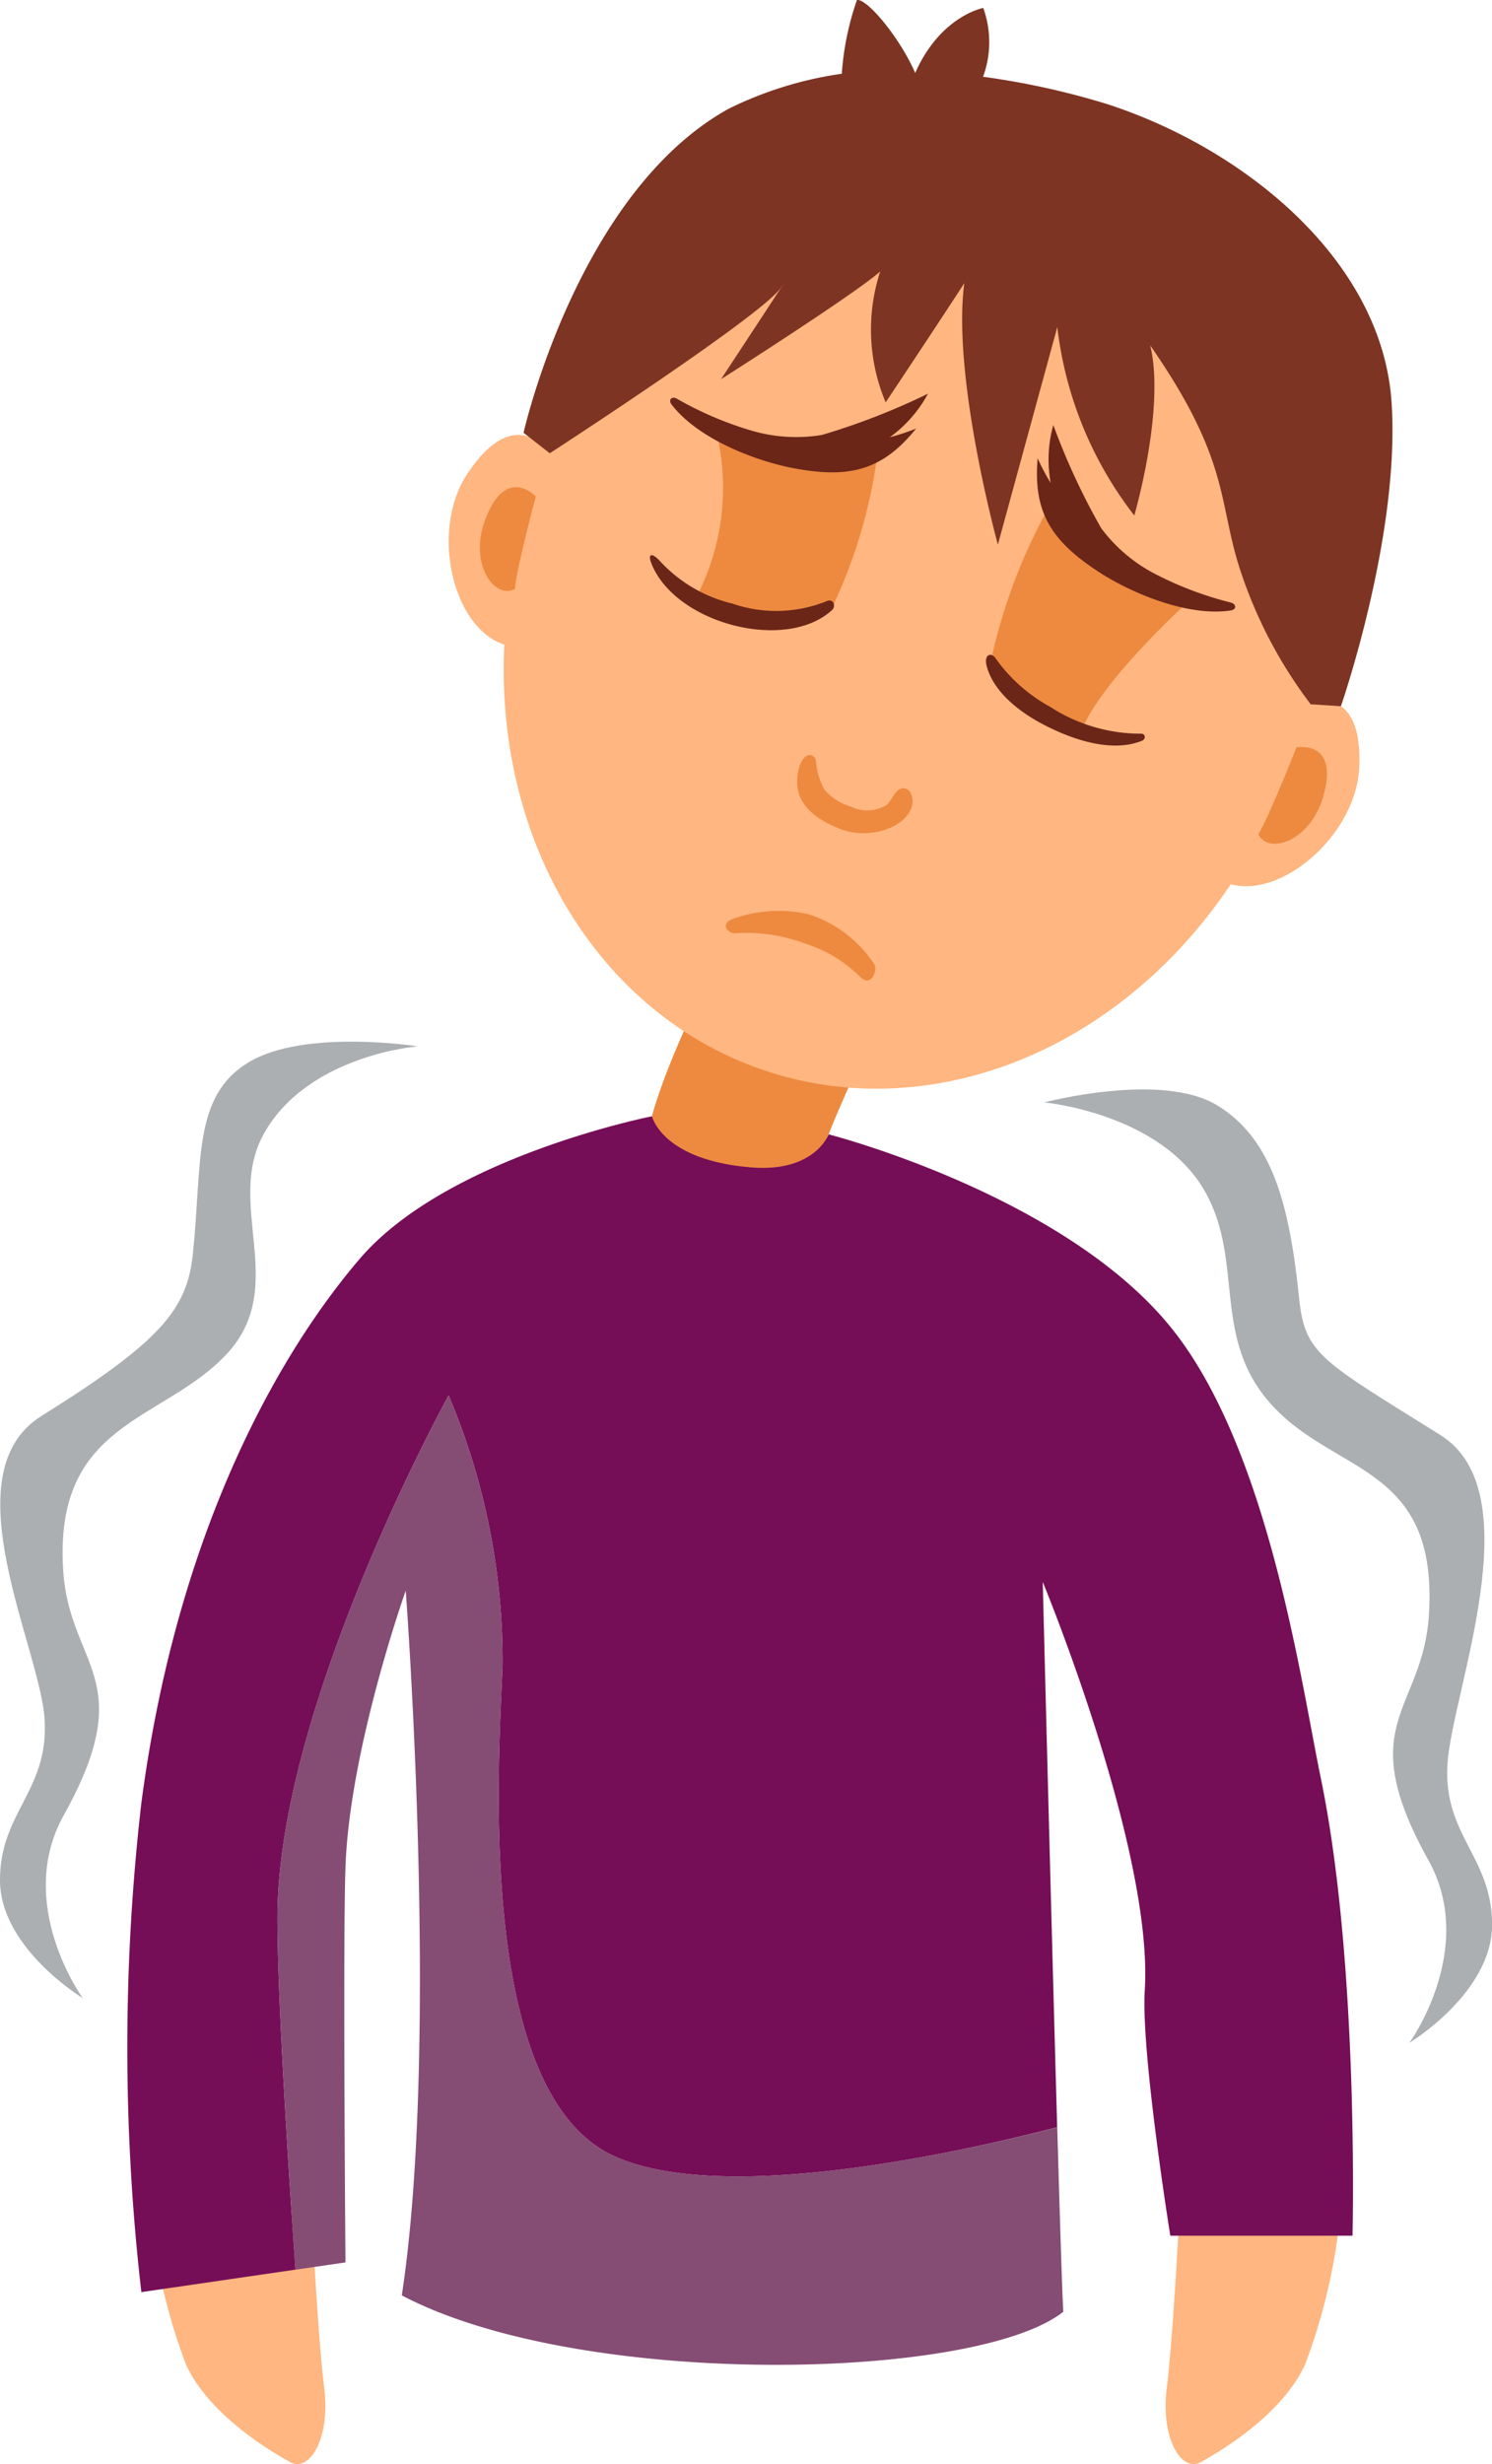<svg xmlns="http://www.w3.org/2000/svg" id="Group_12127" data-name="Group 12127" width="88.901" height="146.8" viewBox="0 0 88.901 146.8"><g id="Group_6829" data-name="Group 6829" transform="translate(22.938)"><g id="Group_6814" data-name="Group 6814" transform="translate(13.648 55.872)"><path id="Path_3377" data-name="Path 3377" d="M388.1,261.981l-4.285-1.414c-1.611-.532-1.364-3.555-1.895-1.944,0,0-3.429,6.284-4.516,10.6a53.838,53.838,0,0,1-1.989,7.008,3.072,3.072,0,0,0,1.955,3.879l4.285,1.414a3.072,3.072,0,0,0,3.879-1.955s.495-2.386.64-3.378c.709-4.814,4.412-11.938,4.412-11.938C391.121,262.638,389.715,262.513,388.1,261.981Z" transform="translate(-375.264 -258.155)" fill="#ed8a40"></path></g><g id="Group_6815" data-name="Group 6815" transform="translate(0 3.692)"><ellipse id="Ellipse_78" data-name="Ellipse 78" cx="27.71" cy="23.931" rx="27.71" ry="23.931" transform="matrix(0.313, -0.95, 0.95, 0.313, 0, 52.632)" fill="#ffb680"></ellipse></g><g id="Group_6816" data-name="Group 6816" transform="translate(3.797 25.913)"><path id="Path_3378" data-name="Path 3378" d="M375.307,240.446s-2.115-4.064-5.287.7c-2.308,3.47-.8,9.573,2.515,10.256S375.307,240.446,375.307,240.446Z" transform="translate(-368.91 -238.832)" fill="#ffb680"></path></g><g id="Group_6817" data-name="Group 6817" transform="translate(49.178 41.706)"><path id="Path_3379" data-name="Path 3379" d="M403.221,249.36s4.116-2.009,3.831,3.712c-.208,4.163-5.054,8.169-8.122,6.746S403.221,249.36,403.221,249.36Z" transform="translate(-398.181 -249.018)" fill="#ffb680"></path></g><g id="Group_6818" data-name="Group 6818" transform="translate(18.482 25.532)"><path id="Path_3380" data-name="Path 3380" d="M379.6,238.586a14.151,14.151,0,0,1-1.217,10.18,6.924,6.924,0,0,0,8.259.27,30.41,30.41,0,0,0,2.705-9.811A13.748,13.748,0,0,1,379.6,238.586Z" transform="translate(-378.382 -238.586)" fill="#ed8a40"></path></g><g id="Group_6819" data-name="Group 6819" transform="translate(36.091 29.617)"><path id="Path_3381" data-name="Path 3381" d="M401.521,247.441s-5.267,4.76-6.375,7.727c-4.265-1.493-5.406-4.118-5.406-4.118a33.2,33.2,0,0,1,3.811-9.829C395.393,245.007,401.521,247.441,401.521,247.441Z" transform="translate(-389.74 -241.221)" fill="#ed8a40"></path></g><g id="Group_6820" data-name="Group 6820" transform="translate(16.992 23.456)"><path id="Path_3382" data-name="Path 3382" d="M392.081,239.32a12.583,12.583,0,0,1-1.581.522.166.166,0,0,1,.023-.012,7.711,7.711,0,0,0,2.26-2.583,40.829,40.829,0,0,1-6.319,2.456,9.425,9.425,0,0,1-4.065-.22,20.743,20.743,0,0,1-4.556-1.927c-.3-.188-.564.039-.335.336,1.631,2.121,5.178,3.415,7.367,3.812C388.047,242.279,390.035,241.861,392.081,239.32Z" transform="translate(-377.421 -237.247)" fill="#6b2618"></path></g><g id="Group_6821" data-name="Group 6821" transform="translate(38.849 25.321)"><path id="Path_3383" data-name="Path 3383" d="M391.561,240.431a12.215,12.215,0,0,0,.78,1.473.243.243,0,0,0-.008-.026,7.685,7.685,0,0,1,.16-3.428,40.643,40.643,0,0,0,2.856,6.149,9.4,9.4,0,0,0,3.085,2.657,20.778,20.778,0,0,0,4.62,1.767c.349.076.381.419.008.474-2.646.4-6.1-1.124-7.953-2.355C392.422,245.36,391.276,243.682,391.561,240.431Z" transform="translate(-391.519 -238.45)" fill="#6b2618"></path></g><g id="Group_6822" data-name="Group 6822" transform="translate(8.261 0)"><path id="Path_3384" data-name="Path 3384" d="M398.049,238.986c-.746,5.6,2,15.578,2,15.578L403.59,241.6a22.533,22.533,0,0,0,4.589,11.231c1-3.656,1.549-7.69.947-10.135,4.912,7.068,3.975,9.4,5.474,13.713a27.211,27.211,0,0,0,4.088,7.667l1.8.115s3.546-10.189,3.019-18.1c-.566-8.5-8.823-15.141-16.942-17.77a45.953,45.953,0,0,0-7.4-1.629,5.978,5.978,0,0,0,.012-4.1s-2.544.462-4.056,3.874c-.854-1.992-2.8-4.4-3.467-4.355a16.737,16.737,0,0,0-.905,4.4A22.291,22.291,0,0,0,384,228.6c-9.006,4.994-12.214,19.3-12.214,19.3l1.561,1.222s12.662-8.208,13.77-9.863-3.564,5.451-3.564,5.451,8.022-5.105,9.484-6.42a11.178,11.178,0,0,0,.326,7.8S396.52,241.347,398.049,238.986Z" transform="translate(-371.789 -222.118)" fill="#7e3422"></path></g><g id="Group_6823" data-name="Group 6823" transform="translate(52.035 44.502)"><path id="Path_3385" data-name="Path 3385" d="M402.3,250.845s-1.645,4.183-2.273,5.177c.6,1.229,3.084.436,3.863-2.228C404.892,250.362,402.3,250.845,402.3,250.845Z" transform="translate(-400.024 -250.822)" fill="#ed8a40"></path></g><g id="Group_6824" data-name="Group 6824" transform="translate(5.655 29.025)"><path id="Path_3386" data-name="Path 3386" d="M373.443,241.393s-1.167,4.341-1.254,5.513c-1.209.634-2.738-1.484-1.78-4.088C371.645,239.459,373.443,241.393,373.443,241.393Z" transform="translate(-370.108 -240.839)" fill="#ed8a40"></path></g><g id="Group_6825" data-name="Group 6825" transform="translate(24.561 44.985)"><path id="Path_3387" data-name="Path 3387" d="M389.053,253.37a.481.481,0,0,0-.74-.143c-.288.254-.406.64-.691.885a2.209,2.209,0,0,1-2.126.087,3.281,3.281,0,0,1-1.583-1.028,4.186,4.186,0,0,1-.49-1.695c-.126-.509-.733-.5-.986.358-.665,2.274,1.268,3.246,2.507,3.729a4.014,4.014,0,0,0,3.144-.212C388.822,254.965,389.452,254.184,389.053,253.37Z" transform="translate(-382.303 -251.133)" fill="#ed8a40"></path></g><g id="Group_6826" data-name="Group 6826" transform="translate(20.307 54.266)"><path id="Path_3388" data-name="Path 3388" d="M388.407,260.3a7.371,7.371,0,0,0-3.925-2.984,8.091,8.091,0,0,0-4.5.281c-.771.285-.327.842.11.856a10.049,10.049,0,0,1,4.2.617,8.1,8.1,0,0,1,3.274,1.981C388.233,261.731,388.629,260.609,388.407,260.3Z" transform="translate(-379.559 -257.12)" fill="#ed8a40"></path></g><g id="Group_6827" data-name="Group 6827" transform="translate(15.79 33.076)"><path id="Path_3389" data-name="Path 3389" d="M387.192,246.182a8.013,8.013,0,0,1-5.617.16,8.6,8.6,0,0,1-4.36-2.566c-.443-.474-.729-.443-.474.191,1.422,3.553,7.975,5.279,10.742,2.763C387.765,246.472,387.558,246.029,387.192,246.182Z" transform="translate(-376.645 -243.452)" fill="#6b2618"></path></g><g id="Group_6828" data-name="Group 6828" transform="translate(35.813 39.005)"><path id="Path_3390" data-name="Path 3390" d="M398.785,251.981a9.914,9.914,0,0,1-5.4-1.6,9.628,9.628,0,0,1-3.26-2.9c-.239-.357-.738-.257-.505.543.468,1.6,2.1,2.752,3.357,3.409,1.608.842,4.009,1.722,5.874.971C399.118,252.287,399.057,251.961,398.785,251.981Z" transform="translate(-389.56 -247.276)" fill="#6b2618"></path></g></g><g id="Group_6830" data-name="Group 6830" transform="translate(9.058 131.735)"><path id="Path_3391" data-name="Path 3391" d="M357.507,307.976a35.071,35.071,0,0,0,2.026,8.254c1.394,3.02,5.067,5.174,6.208,5.806s2.406-1.394,2.026-4.434-.76-10.515-.76-10.515Z" transform="translate(-357.507 -307.088)" fill="#ffb680"></path></g><g id="Group_6831" data-name="Group 6831" transform="translate(69.454 131.735)"><path id="Path_3392" data-name="Path 3392" d="M406.793,307.976a35.076,35.076,0,0,1-2.026,8.254c-1.394,3.02-5.067,5.174-6.208,5.806s-2.406-1.394-2.026-4.434.76-10.515.76-10.515Z" transform="translate(-396.464 -307.088)" fill="#ffb680"></path></g><g id="Group_6834" data-name="Group 6834" transform="translate(7.571 66.502)"><g id="Group_6832" data-name="Group 6832" transform="translate(0)"><path id="Path_3393" data-name="Path 3393" d="M427.671,304.405c-1.2-5.8-3.122-19.686-8.958-26.855-6.426-7.894-20.359-11.46-20.359-11.46s-.828,2.276-4.609,1.969c-5.33-.434-5.918-3.046-5.918-3.046s-12.184,2.4-17.4,8.476c-2.989,3.481-10.561,13.69-13.026,32.438a127.235,127.235,0,0,0,0,29.136l9.18-1.338c-.448-6.448-1.07-16.249-1.071-20.956,0-12.668,10.2-31.124,10.2-31.124a40.6,40.6,0,0,1,3.215,16.006c-.208,5.485-1.687,25.5,6.635,29.305,6.406,2.925,20.334-.146,26.41-1.716-.369-12.952-.86-32.486-.86-32.486s6.6,15.961,6.079,24.322c-.233,3.724,1.522,14.626,1.522,14.626h10.856S429.978,315.538,427.671,304.405Z" transform="translate(-356.549 -265.012)" fill="#760d57"></path></g><g id="Group_6833" data-name="Group 6833" transform="translate(8.958 16.631)"><path id="Path_3394" data-name="Path 3394" d="M382.382,321.05c-8.321-3.8-6.843-23.82-6.636-29.3a40.591,40.591,0,0,0-3.215-16.006s-10.209,18.456-10.2,31.124c0,4.707.623,14.508,1.071,20.956l2.981-.434s-.157-19.178,0-23.562c.253-7.079,3.591-16.462,3.591-16.462s2.047,27.04-.234,41.988c10.68,5.619,34.232,5.084,39.415.975-.065-1.042-.2-5.408-.361-10.989C402.717,320.9,388.788,323.975,382.382,321.05Z" transform="translate(-362.327 -275.739)" fill="#854c74"></path></g></g><g id="Group_6835" data-name="Group 6835" transform="translate(0 62.057)"><path id="Path_3395" data-name="Path 3395" d="M376.557,262.424s-6.46.5-9.121,5.119c-2.446,4.245,1.519,9.178-2.281,13.231s-10.318,3.983-9.722,12.911c.38,5.7,4.581,6.386.031,14.545-2.946,5.282,1.129,10.894,1.129,10.894s-4.929-2.98-4.929-7.032,2.913-5.316,2.66-9.563-5.693-14.643-.191-18.083c7.094-4.434,8.682-6.339,9.026-9.659.57-5.51-.026-9.373,3.3-11.4S376.557,262.424,376.557,262.424Z" transform="translate(-351.665 -262.145)" fill="#abafb2"></path></g><g id="Group_6836" data-name="Group 6836" transform="translate(62.216 64.905)"><path id="Path_3396" data-name="Path 3396" d="M391.8,264.754s6.885.634,9.546,5.251c2.446,4.245.318,8.837,4.119,12.891s9.846,3.516,9.251,12.445c-.38,5.7-4.581,6.386-.031,14.546,2.946,5.282-1.129,10.894-1.129,10.894s4.929-2.98,4.929-7.033-2.913-5.318-2.66-9.563,5.085-16.175-.417-19.614c-7.094-4.434-8.076-4.809-8.418-8.129-.57-5.51-1.56-9.487-4.882-11.513S391.8,264.754,391.8,264.754Z" transform="translate(-391.795 -263.982)" fill="#abafb2"></path></g></svg>